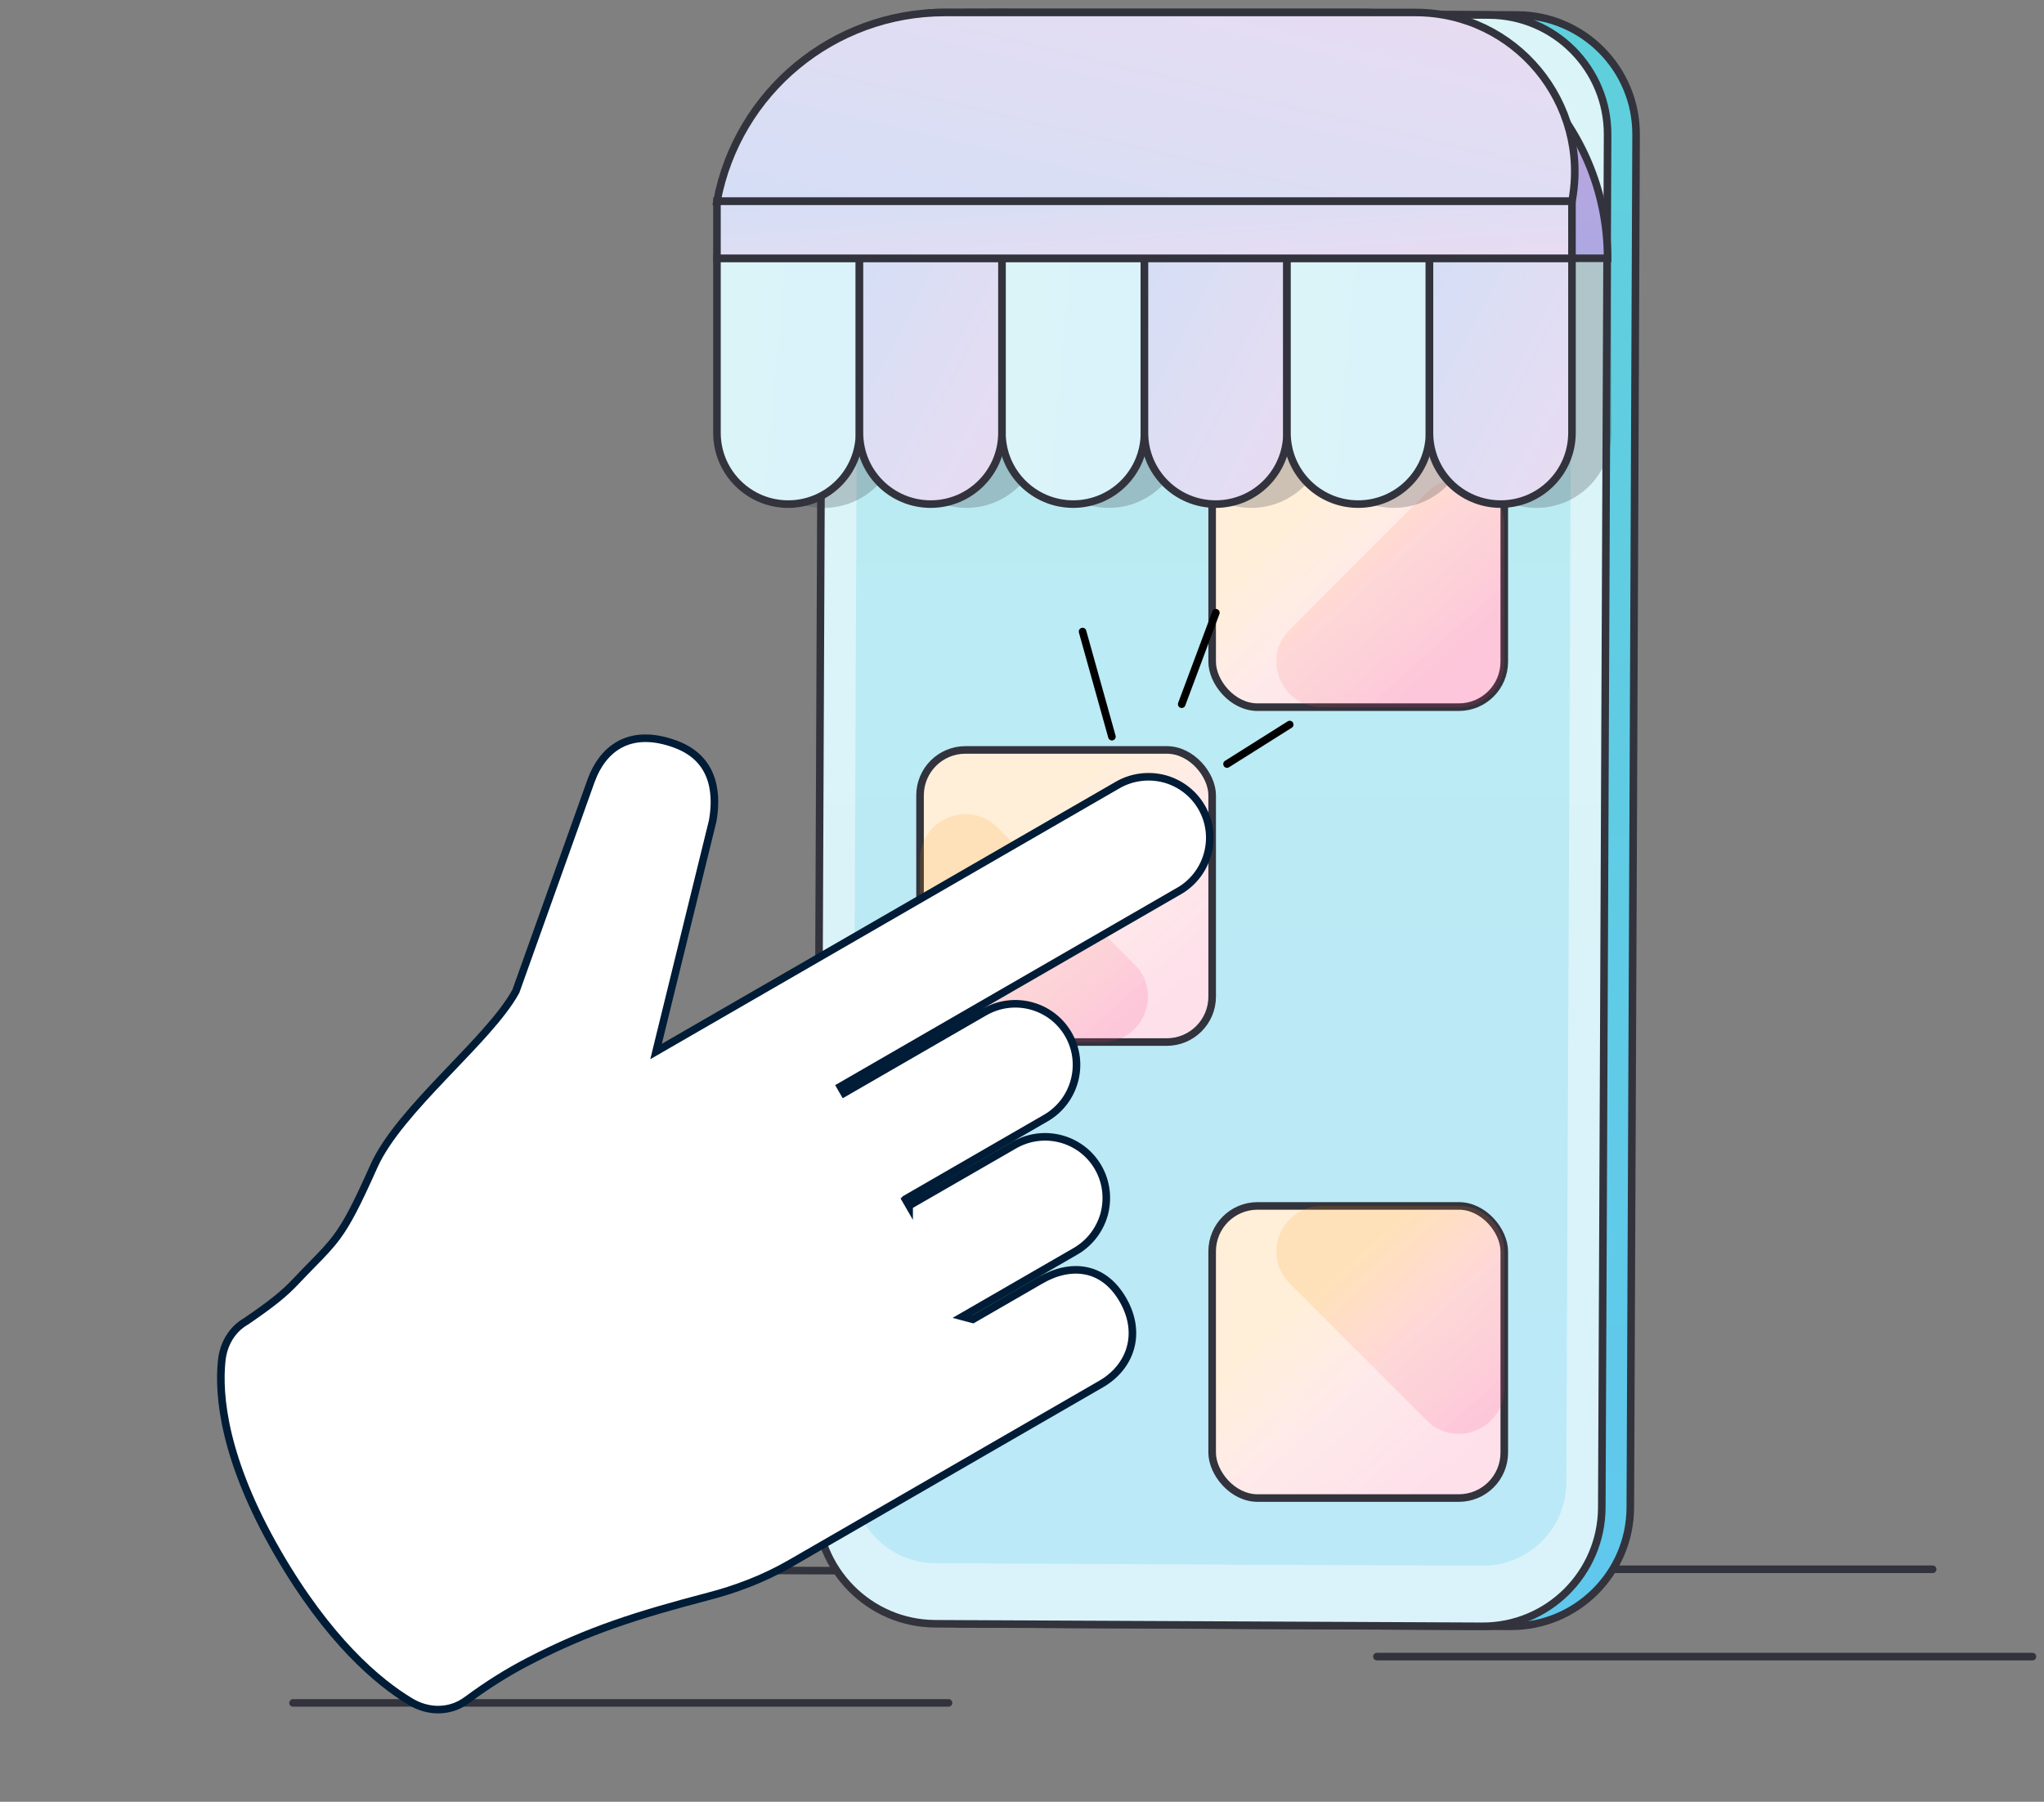 <?xml version="1.0" encoding="UTF-8"?> <svg xmlns="http://www.w3.org/2000/svg" width="135" height="119" viewBox="0 0 135 119" fill="none"><rect x="0" y="0" width="135" height="119" fill="#808080" stroke="none"/><path d="M29 103.647L63.294 103.765" stroke="#32333C" stroke-width="0.5" stroke-linecap="round"></path><path d="M90.941 109.412H134.236" stroke="#32333C" stroke-width="0.5" stroke-linecap="round"></path><path d="M19.354 112.471H62.648" stroke="#32333C" stroke-width="0.5" stroke-linecap="round"></path><path d="M84.353 103.647H127.648" stroke="#32333C" stroke-width="0.5" stroke-linecap="round"></path><path fill-rule="evenodd" clip-rule="evenodd" d="M99.773 107.412L63.656 107.245C59.311 107.225 55.806 103.683 55.824 99.334L56.207 8.669C56.225 4.316 59.764 0.804 64.111 0.824L100.228 0.991C104.572 1.011 108.078 4.553 108.059 8.902L107.677 99.567C107.658 103.92 104.119 107.432 99.773 107.412Z" fill="white"></path><path fill-rule="evenodd" clip-rule="evenodd" d="M99.773 107.412L63.656 107.245C59.311 107.225 55.806 103.683 55.824 99.334L56.207 8.669C56.225 4.316 59.764 0.804 64.111 0.824L100.228 0.991C104.572 1.011 108.078 4.553 108.059 8.902L107.677 99.567C107.658 103.92 104.119 107.432 99.773 107.412Z" fill="url(#paint0_linear_1160_17947)" fill-opacity="0.65"></path><path d="M99.773 107.412L63.656 107.245C59.311 107.225 55.806 103.683 55.824 99.334L56.207 8.669C56.225 4.316 59.764 0.804 64.111 0.824L100.228 0.991C104.572 1.011 108.078 4.553 108.059 8.902L107.677 99.567C107.658 103.92 104.119 107.432 99.773 107.412" stroke="#32333C" stroke-width="0.5"></path><path fill-rule="evenodd" clip-rule="evenodd" d="M97.89 107.412L61.773 107.245C57.429 107.225 53.923 103.683 53.941 99.334L54.324 8.669C54.343 4.316 57.882 0.804 62.228 0.824L98.345 0.991C102.69 1.011 106.195 4.553 106.177 8.902L105.794 99.567C105.776 103.92 102.236 107.432 97.89 107.412Z" fill="white"></path><path fill-rule="evenodd" clip-rule="evenodd" d="M97.89 107.412L61.773 107.245C57.429 107.225 53.923 103.683 53.941 99.334L54.324 8.669C54.343 4.316 57.882 0.804 62.228 0.824L98.345 0.991C102.69 1.011 106.195 4.553 106.177 8.902L105.794 99.567C105.776 103.92 102.236 107.432 97.89 107.412Z" fill="url(#paint1_linear_1160_17947)" fill-opacity="0.15"></path><path d="M97.89 107.412L61.773 107.245C57.429 107.225 53.923 103.683 53.941 99.334L54.324 8.669C54.343 4.316 57.882 0.804 62.228 0.824L98.345 0.991C102.69 1.011 106.195 4.553 106.177 8.902L105.794 99.567C105.776 103.92 102.236 107.432 97.89 107.412" stroke="#32333C" stroke-width="0.5"></path><path fill-rule="evenodd" clip-rule="evenodd" d="M98.329 4.049L91.314 4.017C90.373 4.013 89.606 4.805 89.603 5.786L89.597 7.056C89.593 8.037 88.826 8.829 87.886 8.824L74.21 8.761C73.269 8.757 72.51 7.958 72.514 6.977L72.519 5.707C72.524 4.726 71.764 3.927 70.823 3.922L68.356 3.911L62.215 3.882C59.166 3.869 56.682 6.324 56.67 9.367L56.295 97.714C56.282 100.755 58.742 103.231 61.79 103.245L97.904 103.412C100.953 103.426 103.437 100.97 103.45 97.927L103.824 9.58C103.837 6.539 101.377 4.063 98.329 4.049Z" fill="url(#paint2_linear_1160_17947)" fill-opacity="0.15"></path><rect x="80.059" y="27.412" width="19.294" height="19.294" rx="3" fill="white"></rect><rect x="80.059" y="27.412" width="19.294" height="19.294" rx="3" fill="url(#paint3_linear_1160_17947)" fill-opacity="0.15"></rect><rect x="80.059" y="27.412" width="19.294" height="19.294" rx="3" stroke="#32333C" stroke-width="0.5"></rect><rect x="60.766" y="49.53" width="19.294" height="19.294" rx="3" fill="white"></rect><rect x="60.766" y="49.53" width="19.294" height="19.294" rx="3" fill="url(#paint4_linear_1160_17947)" fill-opacity="0.15"></rect><rect x="60.766" y="49.53" width="19.294" height="19.294" rx="3" stroke="#32333C" stroke-width="0.5"></rect><path fill-rule="evenodd" clip-rule="evenodd" d="M94.231 32.533C96.121 30.643 99.353 31.982 99.353 34.655V43.706C99.353 45.363 98.01 46.706 96.353 46.706H87.301C84.629 46.706 83.29 43.475 85.18 41.585L94.231 32.533Z" fill="url(#paint5_linear_1160_17947)" fill-opacity="0.15"></path><path fill-rule="evenodd" clip-rule="evenodd" d="M60.766 56.772C60.766 54.1 63.997 52.761 65.887 54.651L74.938 63.703C76.828 65.593 75.49 68.824 72.817 68.824H63.766C62.109 68.824 60.766 67.481 60.766 65.824V56.772Z" fill="url(#paint6_linear_1160_17947)" fill-opacity="0.15"></path><g opacity="0.247"><path fill-rule="evenodd" clip-rule="evenodd" d="M59.117 17.059H49.705V28.588C49.705 31.188 51.812 33.294 54.411 33.294C57.01 33.294 59.117 31.188 59.117 28.588V17.059ZM77.939 17.059H68.529V28.588C68.529 31.188 70.636 33.294 73.235 33.294C75.805 33.294 77.893 31.235 77.94 28.676C77.987 31.235 80.076 33.294 82.645 33.294C85.244 33.294 87.351 31.188 87.351 28.588V17.059H77.941H77.939ZM59.117 17.059H68.529V28.588C68.529 31.188 66.422 33.294 63.823 33.294C61.224 33.294 59.117 31.188 59.117 28.588V17.059ZM87.352 17.059H96.763V28.588C96.763 31.188 94.656 33.294 92.057 33.294C89.459 33.294 87.352 31.188 87.352 28.588V17.059ZM106.176 17.059H96.764V28.588C96.764 31.188 98.871 33.294 101.47 33.294C104.069 33.294 106.176 31.188 106.176 28.588V17.059Z" fill="#32333C"></path><path d="M49.705 17.059V16.809H49.455V17.059H49.705ZM59.117 17.059H59.367V16.809H59.117V17.059ZM68.529 17.059V16.809H68.279V17.059H68.529ZM77.94 28.676L78.19 28.672H77.69L77.94 28.676ZM87.351 17.059H87.601V16.809H87.351V17.059ZM68.529 17.059H68.779V16.809H68.529V17.059ZM59.117 17.059V16.809H58.867V17.059H59.117ZM96.763 17.059H97.013V16.809H96.763V17.059ZM87.352 17.059V16.809H87.102V17.059H87.352ZM96.764 17.059V16.809H96.514V17.059H96.764ZM106.176 17.059H106.426V16.809H106.176V17.059ZM49.705 17.309H59.117V16.809H49.705V17.309ZM49.955 28.588V17.059H49.455V28.588H49.955ZM54.411 33.044C51.95 33.044 49.955 31.049 49.955 28.588H49.455C49.455 31.326 51.674 33.544 54.411 33.544V33.044ZM58.867 28.588C58.867 31.049 56.872 33.044 54.411 33.044V33.544C57.148 33.544 59.367 31.326 59.367 28.588H58.867ZM58.867 17.059V28.588H59.367V17.059H58.867ZM68.529 17.309H77.939V16.809H68.529V17.309ZM68.779 28.588V17.059H68.279V28.588H68.779ZM73.235 33.044C70.774 33.044 68.779 31.049 68.779 28.588H68.279C68.279 31.326 70.498 33.544 73.235 33.544V33.044ZM77.69 28.672C77.646 31.094 75.668 33.044 73.235 33.044V33.544C75.941 33.544 78.141 31.375 78.19 28.681L77.69 28.672ZM82.645 33.044C80.212 33.044 78.235 31.094 78.19 28.672L77.69 28.681C77.74 31.375 79.939 33.544 82.645 33.544V33.044ZM87.101 28.588C87.101 31.049 85.106 33.044 82.645 33.044V33.544C85.382 33.544 87.601 31.326 87.601 28.588H87.101ZM87.101 17.059V28.588H87.601V17.059H87.101ZM77.941 17.309H87.351V16.809H77.941V17.309ZM77.939 17.309H77.941V16.809H77.939V17.309ZM68.529 16.809H59.117V17.309H68.529V16.809ZM68.779 28.588V17.059H68.279V28.588H68.779ZM63.823 33.544C66.56 33.544 68.779 31.326 68.779 28.588H68.279C68.279 31.049 66.284 33.044 63.823 33.044V33.544ZM58.867 28.588C58.867 31.326 61.086 33.544 63.823 33.544V33.044C61.362 33.044 59.367 31.049 59.367 28.588H58.867ZM58.867 17.059V28.588H59.367V17.059H58.867ZM96.763 16.809H87.352V17.309H96.763V16.809ZM97.013 28.588V17.059H96.513V28.588H97.013ZM92.057 33.544C94.794 33.544 97.013 31.326 97.013 28.588H96.513C96.513 31.049 94.518 33.044 92.057 33.044V33.544ZM87.102 28.588C87.102 31.326 89.32 33.544 92.057 33.544V33.044C89.597 33.044 87.602 31.049 87.602 28.588H87.102ZM87.102 17.059V28.588H87.602V17.059H87.102ZM96.764 17.309H106.176V16.809H96.764V17.309ZM97.014 28.588V17.059H96.514V28.588H97.014ZM101.47 33.044C99.009 33.044 97.014 31.049 97.014 28.588H96.514C96.514 31.326 98.733 33.544 101.47 33.544V33.044ZM105.926 28.588C105.926 31.049 103.931 33.044 101.47 33.044V33.544C104.207 33.544 106.426 31.326 106.426 28.588H105.926ZM105.926 17.059V28.588H106.426V17.059H105.926Z" fill="#32333C"></path></g><path d="M49.705 17.059H106.176C106.176 8.093 98.907 0.824 89.94 0.824H65.94C56.974 0.824 49.705 8.093 49.705 17.059Z" fill="white"></path><path d="M49.705 17.059H106.176C106.176 8.093 98.907 0.824 89.94 0.824H65.94C56.974 0.824 49.705 8.093 49.705 17.059Z" fill="url(#paint7_linear_1160_17947)" fill-opacity="0.65"></path><path d="M49.705 17.059H106.176C106.176 8.093 98.907 0.824 89.94 0.824H65.94C56.974 0.824 49.705 8.093 49.705 17.059Z" stroke="#32333C" stroke-width="0.5"></path><path fill-rule="evenodd" clip-rule="evenodd" d="M47.353 13.294H103.824C105.046 6.817 100.078 0.824 93.486 0.824H62.397C55.037 0.824 48.718 6.062 47.353 13.294V13.294Z" fill="white"></path><path fill-rule="evenodd" clip-rule="evenodd" d="M47.353 13.294H103.824C105.046 6.817 100.078 0.824 93.486 0.824H62.397C55.037 0.824 48.718 6.062 47.353 13.294V13.294Z" fill="url(#paint8_linear_1160_17947)" fill-opacity="0.25"></path><path fill-rule="evenodd" clip-rule="evenodd" d="M47.353 13.294H103.824C105.046 6.817 100.078 0.824 93.486 0.824H62.397C55.037 0.824 48.718 6.062 47.353 13.294V13.294Z" stroke="#32333C" stroke-width="0.5"></path><path d="M47.353 17.059H56.765V28.588C56.765 31.188 54.658 33.294 52.059 33.294C49.46 33.294 47.353 31.188 47.353 28.588V17.059Z" fill="white"></path><path d="M47.353 17.059H56.765V28.588C56.765 31.188 54.658 33.294 52.059 33.294C49.46 33.294 47.353 31.188 47.353 28.588V17.059Z" fill="url(#paint9_linear_1160_17947)" fill-opacity="0.15"></path><path d="M47.353 17.059H56.765V28.588C56.765 31.188 54.658 33.294 52.059 33.294C49.46 33.294 47.353 31.188 47.353 28.588V17.059Z" stroke="#32333C" stroke-width="0.5"></path><path d="M66.176 17.059H75.588V28.588C75.588 31.188 73.481 33.294 70.882 33.294C68.283 33.294 66.176 31.188 66.176 28.588V17.059Z" fill="white"></path><path d="M66.176 17.059H75.588V28.588C75.588 31.188 73.481 33.294 70.882 33.294C68.283 33.294 66.176 31.188 66.176 28.588V17.059Z" fill="url(#paint10_linear_1160_17947)" fill-opacity="0.15"></path><path d="M66.176 17.059H75.588V28.588C75.588 31.188 73.481 33.294 70.882 33.294C68.283 33.294 66.176 31.188 66.176 28.588V17.059Z" stroke="#32333C" stroke-width="0.5"></path><path d="M56.764 17.059H66.175V28.588C66.175 31.188 64.069 33.294 61.47 33.294C58.871 33.294 56.764 31.188 56.764 28.588V17.059Z" fill="white"></path><path d="M56.764 17.059H66.175V28.588C66.175 31.188 64.069 33.294 61.47 33.294C58.871 33.294 56.764 31.188 56.764 28.588V17.059Z" fill="url(#paint11_linear_1160_17947)" fill-opacity="0.25"></path><path d="M56.764 17.059H66.175V28.588C66.175 31.188 64.069 33.294 61.47 33.294C58.871 33.294 56.764 31.188 56.764 28.588V17.059Z" stroke="#32333C" stroke-width="0.5"></path><path d="M75.588 17.059H85V28.588C85 31.188 82.893 33.294 80.294 33.294C77.695 33.294 75.588 31.188 75.588 28.588V17.059Z" fill="white"></path><path d="M75.588 17.059H85V28.588C85 31.188 82.893 33.294 80.294 33.294C77.695 33.294 75.588 31.188 75.588 28.588V17.059Z" fill="url(#paint12_linear_1160_17947)" fill-opacity="0.25"></path><path d="M75.588 17.059H85V28.588C85 31.188 82.893 33.294 80.294 33.294C77.695 33.294 75.588 31.188 75.588 28.588V17.059Z" stroke="#32333C" stroke-width="0.5"></path><path d="M85 17.059H94.412V28.588C94.412 31.188 92.305 33.294 89.706 33.294C87.107 33.294 85 31.188 85 28.588V17.059Z" fill="white"></path><path d="M85 17.059H94.412V28.588C94.412 31.188 92.305 33.294 89.706 33.294C87.107 33.294 85 31.188 85 28.588V17.059Z" fill="url(#paint13_linear_1160_17947)" fill-opacity="0.15"></path><path d="M85 17.059H94.412V28.588C94.412 31.188 92.305 33.294 89.706 33.294C87.107 33.294 85 31.188 85 28.588V17.059Z" stroke="#32333C" stroke-width="0.5"></path><path d="M94.412 17.059H103.824V28.588C103.824 31.188 101.717 33.294 99.118 33.294C96.519 33.294 94.412 31.188 94.412 28.588V17.059Z" fill="white"></path><path d="M94.412 17.059H103.824V28.588C103.824 31.188 101.717 33.294 99.118 33.294C96.519 33.294 94.412 31.188 94.412 28.588V17.059Z" fill="url(#paint14_linear_1160_17947)" fill-opacity="0.25"></path><path d="M94.412 17.059H103.824V28.588C103.824 31.188 101.717 33.294 99.118 33.294C96.519 33.294 94.412 31.188 94.412 28.588V17.059Z" stroke="#32333C" stroke-width="0.5"></path><rect x="47.353" y="13.294" width="56.471" height="3.765" fill="white"></rect><rect x="47.353" y="13.294" width="56.471" height="3.765" fill="url(#paint15_linear_1160_17947)" fill-opacity="0.25"></rect><rect x="47.353" y="13.294" width="56.471" height="3.765" stroke="#32333C" stroke-width="0.5"></rect><rect x="80.059" y="79.647" width="19.294" height="19.294" rx="3" fill="white"></rect><rect x="80.059" y="79.647" width="19.294" height="19.294" rx="3" fill="url(#paint16_linear_1160_17947)" fill-opacity="0.15"></rect><rect x="80.059" y="79.647" width="19.294" height="19.294" rx="3" stroke="#32333C" stroke-width="0.5"></rect><path fill-rule="evenodd" clip-rule="evenodd" d="M85.18 84.769C83.29 82.879 84.629 79.647 87.301 79.647H96.353C98.01 79.647 99.353 80.991 99.353 82.647V91.699C99.353 94.372 96.121 95.71 94.231 93.82L85.18 84.769Z" fill="url(#paint17_linear_1160_17947)" fill-opacity="0.15"></path><path d="M64.159 87.112L64.259 87.138L64.348 87.087L68.755 84.542C69.745 83.971 70.779 83.746 71.719 83.933L71.719 83.933C72.644 84.116 73.51 84.713 74.16 85.839C74.811 86.966 74.93 88.077 74.655 89.041C74.38 90.007 73.703 90.846 72.722 91.412L52.209 103.255C50.381 104.311 48.503 104.987 46.815 105.427L46.814 105.427C42.052 106.675 38.854 107.689 34.965 109.699C33.525 110.437 32.151 111.31 30.852 112.273L30.83 112.286L30.817 112.293L30.806 112.302C29.77 113.072 28.336 113.135 27.095 112.38L27.094 112.379C24.981 111.107 21.684 108.347 18.323 102.527C14.767 96.366 14.41 92.155 14.641 89.892L14.642 89.89C14.751 88.749 15.341 87.795 16.232 87.28L16.252 87.269L16.261 87.264L16.269 87.258C17.995 86.075 18.767 85.447 19.533 84.636L19.533 84.636C19.943 84.202 20.297 83.839 20.612 83.517C21.297 82.817 21.794 82.31 22.26 81.677C22.946 80.745 23.573 79.538 24.691 77.03L24.691 77.03C25.52 75.166 27.395 73.104 29.316 71.083C29.509 70.88 29.702 70.677 29.895 70.476C30.654 69.68 31.402 68.897 32.066 68.147C32.897 67.21 33.61 66.311 34.061 65.488L34.07 65.471L34.077 65.452L39.061 51.5C39.061 51.5 39.061 51.499 39.062 51.499C39.441 50.487 40.07 49.624 40.967 49.151C41.858 48.681 43.055 48.574 44.62 49.152C46.04 49.678 46.704 50.595 46.992 51.548C47.284 52.512 47.195 53.527 47.067 54.233L43.47 68.88L43.331 69.449L43.838 69.156L73.816 51.848C74.784 51.289 75.892 51.176 76.901 51.436C77.903 51.707 78.804 52.353 79.364 53.322C80.455 55.212 79.836 57.629 77.987 58.78L66.746 65.27L64.771 66.41L55.501 71.762L55.626 71.979L55.751 72.195L65.021 66.844C66.965 65.721 69.444 66.381 70.561 68.315C71.677 70.249 71.009 72.726 69.065 73.849L59.796 79.2L59.795 79.201L60.045 79.634L60.045 79.633L66.989 75.631L66.989 75.631C68.933 74.509 71.412 75.169 72.529 77.103C73.085 78.066 73.195 79.171 72.931 80.179C72.656 81.179 72.005 82.082 71.032 82.644L64.091 86.651L63.566 86.954L64.151 87.11L64.159 87.112Z" fill="white" stroke="#001C36" stroke-width="0.5"></path><path d="M71.5 41.711L73.439 48.654" stroke="black" stroke-width="0.5" stroke-linecap="round"></path><line x1="0.25" y1="-0.25" x2="6.698" y2="-0.25" transform="matrix(-0.35 0.937 -0.937 -0.35 80.158 40.147)" stroke="black" stroke-width="0.5" stroke-linecap="round"></line><line x1="85.183" y1="47.853" x2="81.041" y2="50.462" stroke="black" stroke-width="0.5" stroke-linecap="round"></line><defs><linearGradient id="paint0_linear_1160_17947" x1="56.145" y1="2.135" x2="56.145" y2="107.412" gradientUnits="userSpaceOnUse"><stop stop-color="#0AB6C9"></stop><stop offset="1" stop-color="#0AABE4"></stop></linearGradient><linearGradient id="paint1_linear_1160_17947" x1="54.263" y1="2.135" x2="54.263" y2="107.412" gradientUnits="userSpaceOnUse"><stop stop-color="#0AB6C9"></stop><stop offset="1" stop-color="#0AABE4"></stop></linearGradient><linearGradient id="paint2_linear_1160_17947" x1="56.587" y1="5.106" x2="56.587" y2="103.412" gradientUnits="userSpaceOnUse"><stop stop-color="#0AB6C9"></stop><stop offset="1" stop-color="#0AABE4"></stop></linearGradient><linearGradient id="paint3_linear_1160_17947" x1="81.84" y1="37.806" x2="91.133" y2="48.177" gradientUnits="userSpaceOnUse"><stop stop-color="#FB9203"></stop><stop offset="0.447" stop-color="#FA7071"></stop><stop offset="1" stop-color="#F63277"></stop></linearGradient><linearGradient id="paint4_linear_1160_17947" x1="62.547" y1="59.924" x2="71.84" y2="70.295" gradientUnits="userSpaceOnUse"><stop stop-color="#FB9203"></stop><stop offset="0.447" stop-color="#FA7071"></stop><stop offset="1" stop-color="#F63277"></stop></linearGradient><linearGradient id="paint5_linear_1160_17947" x1="81.84" y1="37.806" x2="91.133" y2="48.177" gradientUnits="userSpaceOnUse"><stop stop-color="#FB9203"></stop><stop offset="0.447" stop-color="#FA7071"></stop><stop offset="1" stop-color="#F63277"></stop></linearGradient><linearGradient id="paint6_linear_1160_17947" x1="62.547" y1="59.924" x2="71.84" y2="70.295" gradientUnits="userSpaceOnUse"><stop stop-color="#FB9203"></stop><stop offset="0.447" stop-color="#FA7071"></stop><stop offset="1" stop-color="#F63277"></stop></linearGradient><linearGradient id="paint7_linear_1160_17947" x1="24.596" y1="8.941" x2="34.166" y2="-20.659" gradientUnits="userSpaceOnUse"><stop stop-color="#567EDB"></stop><stop offset="1" stop-color="#A474CC"></stop></linearGradient><linearGradient id="paint8_linear_1160_17947" x1="21.198" y1="7.059" x2="26.863" y2="-16.703" gradientUnits="userSpaceOnUse"><stop stop-color="#567EDB"></stop><stop offset="1" stop-color="#A474CC"></stop></linearGradient><linearGradient id="paint9_linear_1160_17947" x1="54.583" y1="22.675" x2="47.765" y2="22.067" gradientUnits="userSpaceOnUse"><stop stop-color="#09ACE4"></stop><stop offset="1" stop-color="#0AB6C9"></stop></linearGradient><linearGradient id="paint10_linear_1160_17947" x1="73.405" y1="22.675" x2="66.588" y2="22.067" gradientUnits="userSpaceOnUse"><stop stop-color="#09ACE4"></stop><stop offset="1" stop-color="#0AB6C9"></stop></linearGradient><linearGradient id="paint11_linear_1160_17947" x1="52.579" y1="25.177" x2="65.895" y2="32.041" gradientUnits="userSpaceOnUse"><stop stop-color="#567EDB"></stop><stop offset="1" stop-color="#A474CC"></stop></linearGradient><linearGradient id="paint12_linear_1160_17947" x1="71.403" y1="25.177" x2="84.719" y2="32.041" gradientUnits="userSpaceOnUse"><stop stop-color="#567EDB"></stop><stop offset="1" stop-color="#A474CC"></stop></linearGradient><linearGradient id="paint13_linear_1160_17947" x1="92.229" y1="22.675" x2="85.412" y2="22.067" gradientUnits="userSpaceOnUse"><stop stop-color="#09ACE4"></stop><stop offset="1" stop-color="#0AB6C9"></stop></linearGradient><linearGradient id="paint14_linear_1160_17947" x1="90.227" y1="25.177" x2="103.543" y2="32.041" gradientUnits="userSpaceOnUse"><stop stop-color="#567EDB"></stop><stop offset="1" stop-color="#A474CC"></stop></linearGradient><linearGradient id="paint15_linear_1160_17947" x1="22.244" y1="15.177" x2="22.81" y2="22.716" gradientUnits="userSpaceOnUse"><stop stop-color="#567EDB"></stop><stop offset="1" stop-color="#A474CC"></stop></linearGradient><linearGradient id="paint16_linear_1160_17947" x1="81.84" y1="90.042" x2="91.133" y2="100.412" gradientUnits="userSpaceOnUse"><stop stop-color="#FB9203"></stop><stop offset="0.447" stop-color="#FA7071"></stop><stop offset="1" stop-color="#F63277"></stop></linearGradient><linearGradient id="paint17_linear_1160_17947" x1="81.84" y1="90.042" x2="91.133" y2="100.412" gradientUnits="userSpaceOnUse"><stop stop-color="#FB9203"></stop><stop offset="0.447" stop-color="#FA7071"></stop><stop offset="1" stop-color="#F63277"></stop></linearGradient></defs></svg> 